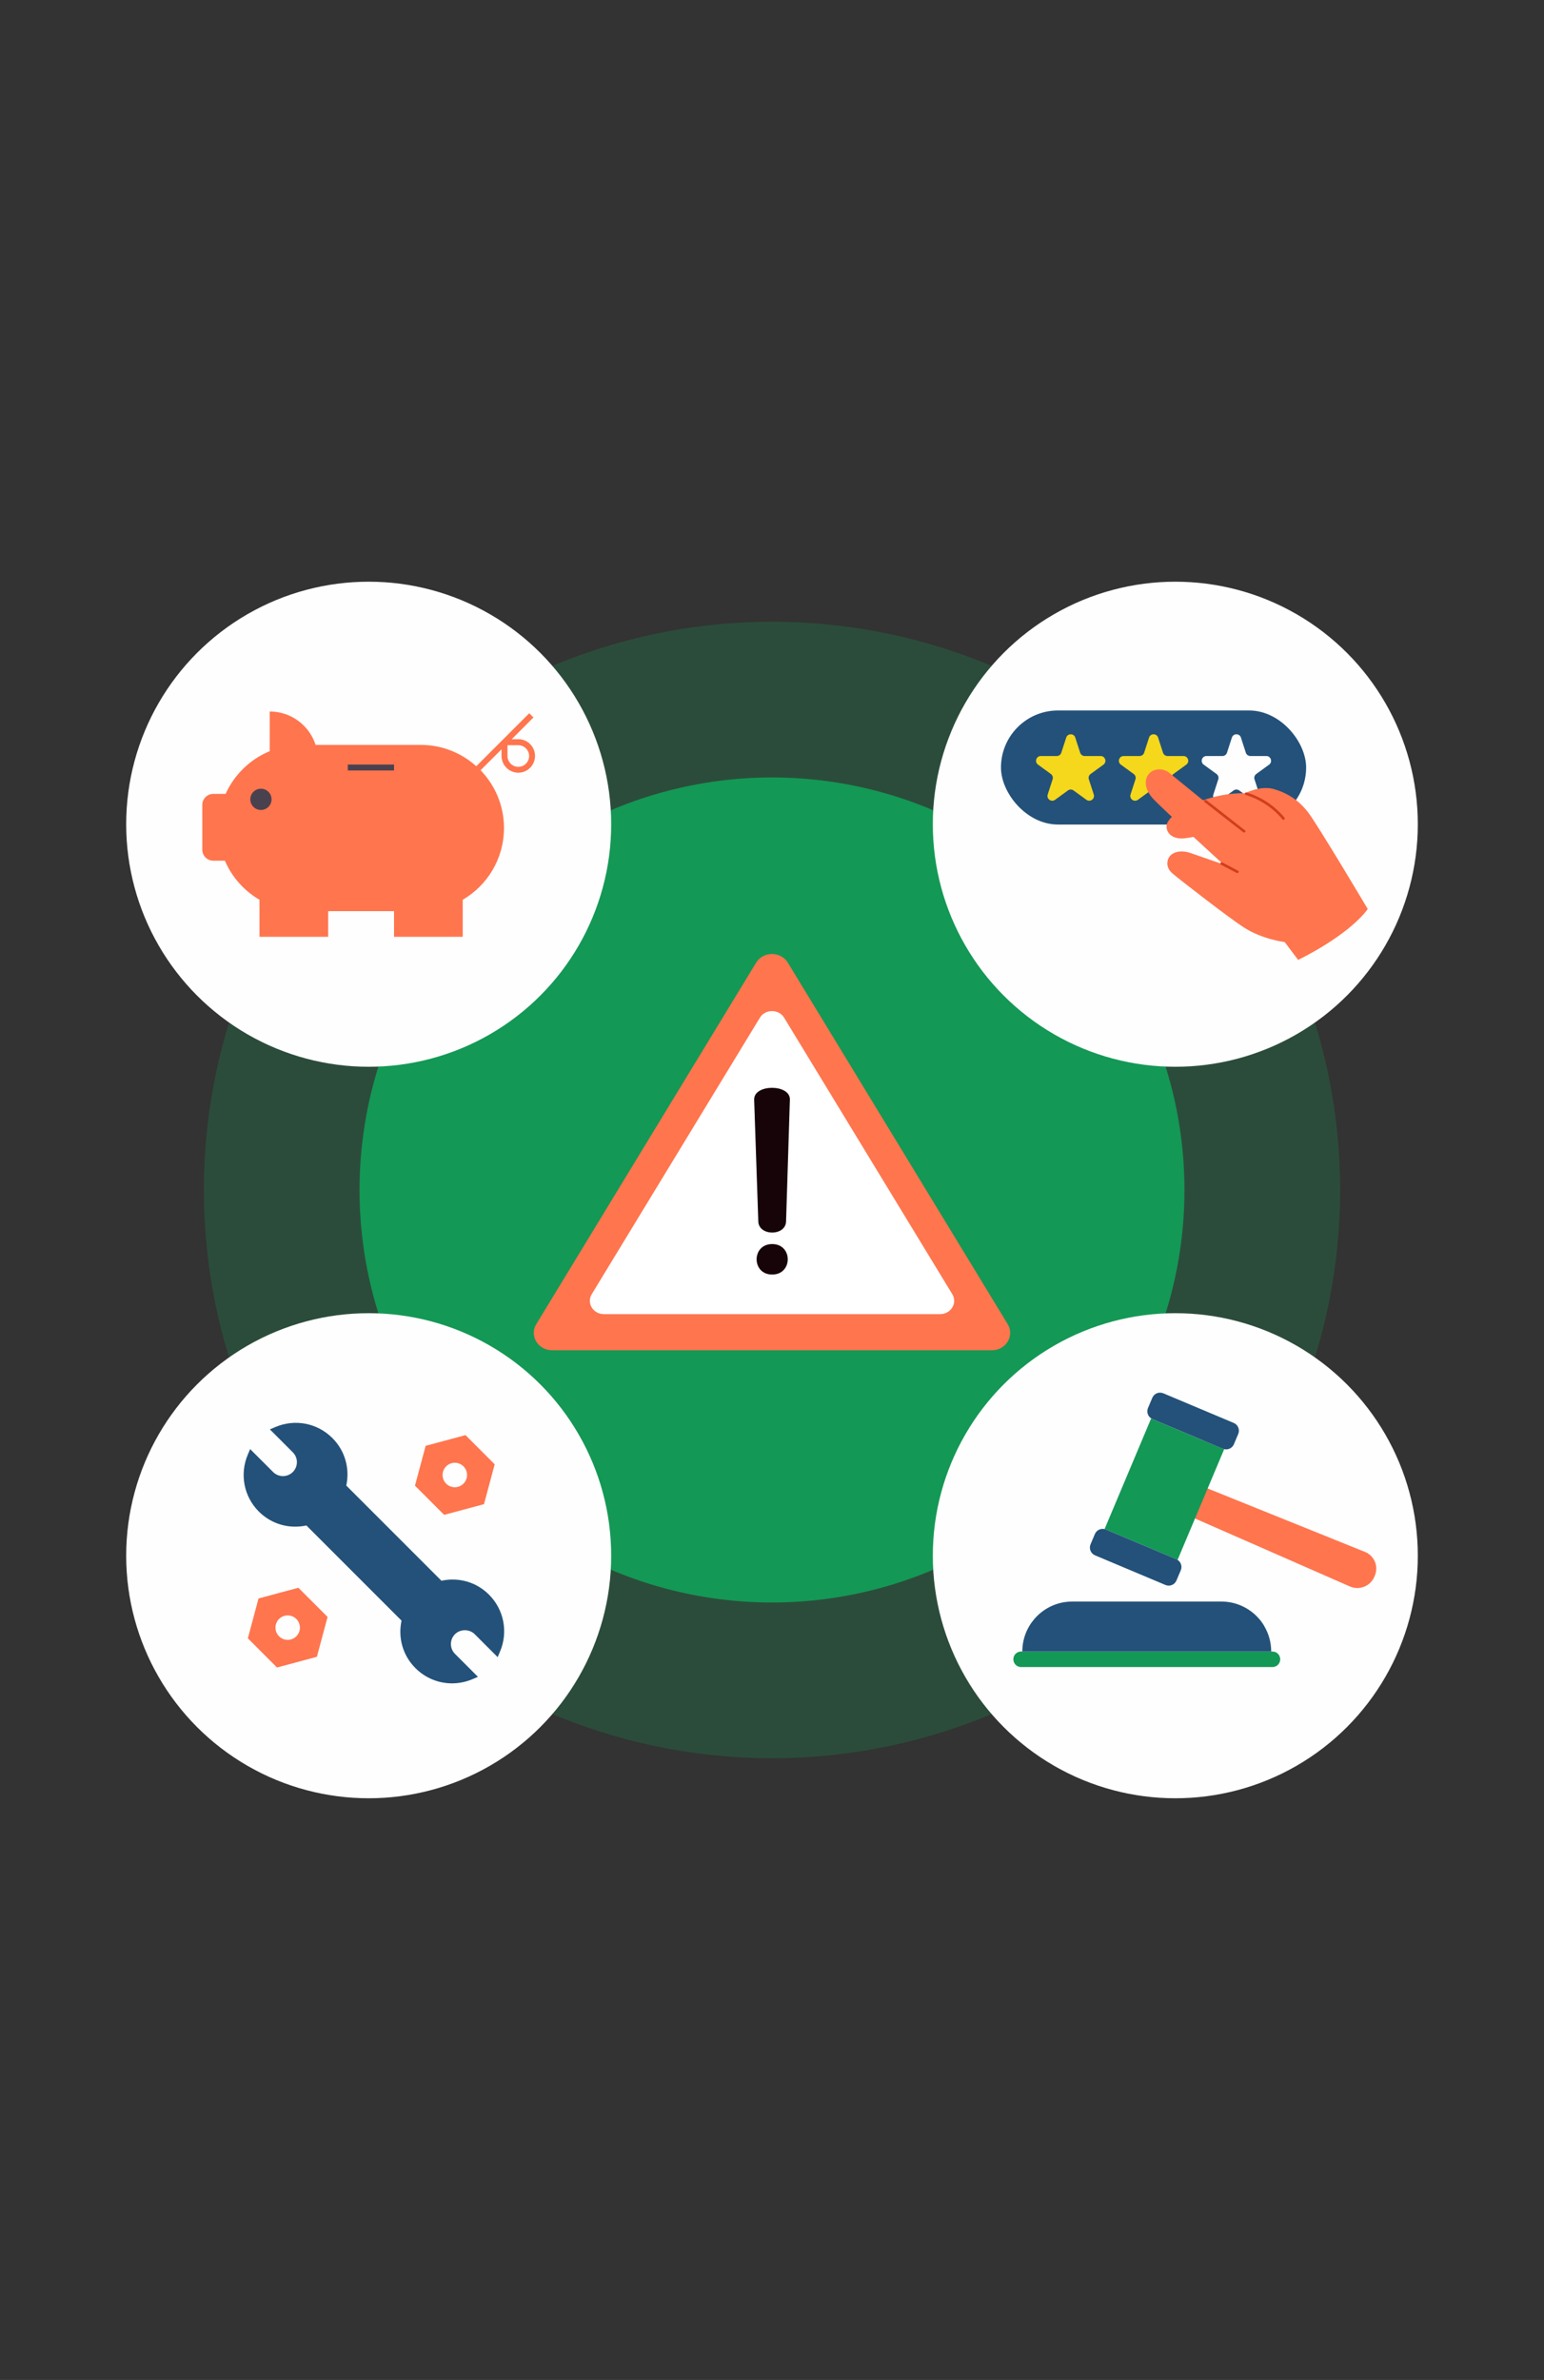 <?xml version="1.0" encoding="UTF-8"?><svg id="Calque_1" xmlns="http://www.w3.org/2000/svg" viewBox="0 0 510 786"><rect x="0" y="0" width="510" height="786" fill="#333333" stroke="none"/><defs><style>.cls-1{fill:#ff754e;}.cls-2{fill:#4a414f;}.cls-3{fill:#f5d71c;}.cls-4{fill:#235179;}.cls-5{fill:#d13e1c;}.cls-6{fill:#170409;}.cls-7{fill:#fff;}.cls-8{fill:#fefefe;}.cls-9{opacity:.25;}.cls-9,.cls-10{fill:#149856;}</style></defs><circle class="cls-10" cx="255" cy="393" r="136.24"/><circle class="cls-9" cx="255" cy="393" r="187.66"/><path class="cls-1" d="M249.75,317.94c2.33-3.83,8.16-3.83,10.49,0l36.31,59.69,36.31,59.69c2.33,3.83-.58,8.62-5.25,8.62h-145.23c-4.66,0-7.58-4.79-5.25-8.62l36.31-59.69,36.31-59.69Z"/><path class="cls-7" d="M250.99,336.11c1.78-2.93,6.24-2.93,8.02,0l27.77,45.65,27.77,45.65c1.78,2.93-.45,6.59-4.01,6.59h-111.07c-3.57,0-5.79-3.66-4.01-6.59l27.77-45.65,27.77-45.65Z"/><path class="cls-6" d="M249.1,363.06l1.37,40.2c0,5.07,9.18,5.07,9.18,0l1.26-40.2c0-5.07-11.8-5.07-11.8,0Z"/><path class="cls-6" d="M255.06,410.86c-6.85,0-6.86,10.07,0,10.07s6.86-10.07,0-10.07Z"/><circle class="cls-8" cx="121.78" cy="272.21" r="80.1"/><path class="cls-1" d="M171.2,244.14h-2.19l7.2-7.2-1.39-1.39-8.87,8.87s0,0,0,0l-8.63,8.63c-4.86-4.36-11.27-7.04-18.31-7.04h-34.76c-2.07-6.4-8.07-11.03-15.16-11.03h0v13.1c-6.48,2.67-11.7,7.75-14.57,14.11h-4.06c-2.01,0-3.64,1.63-3.64,3.64v14.78c0,2.01,1.63,3.64,3.64,3.64h3.82c2.33,5.44,6.37,9.95,11.43,12.91v12.23h22.69v-8.47h21.75v8.47h22.69v-12.23c8.15-4.76,13.63-13.58,13.63-23.7,0-7.42-2.95-14.13-7.73-19.08l6.92-6.92v2.19c0,3.05,2.48,5.54,5.53,5.54s5.53-2.48,5.53-5.54-2.48-5.53-5.53-5.53ZM171.2,253.25c-1.97,0-3.57-1.6-3.57-3.57v-3.57h3.57c1.97,0,3.57,1.6,3.57,3.57s-1.6,3.57-3.57,3.57Z"/><circle class="cls-2" cx="86.18" cy="263.97" r="3.51" transform="translate(-188.18 306.76) rotate(-80.78)"/><rect class="cls-2" x="114.89" y="252.49" width="15.26" height="1.96"/><circle class="cls-8" cx="388.22" cy="272.21" r="80.1"/><rect class="cls-4" x="330.63" y="234.64" width="100.8" height="37.67" rx="18.84" ry="18.84"/><path class="cls-3" d="M355.17,243.59l1.62,5c.21.65.82,1.09,1.5,1.09h5.26c1.53,0,2.16,1.96.93,2.85l-4.25,3.09c-.55.4-.78,1.11-.57,1.76l1.62,5c.47,1.45-1.19,2.66-2.43,1.76l-4.25-3.09c-.55-.4-1.3-.4-1.85,0l-4.25,3.09c-1.24.9-2.9-.31-2.43-1.76l1.62-5c.21-.65-.02-1.36-.57-1.76l-4.25-3.09c-1.24-.9-.6-2.85.93-2.85h5.26c.68,0,1.29-.44,1.5-1.09l1.62-5c.47-1.45,2.53-1.45,3,0Z"/><path class="cls-3" d="M382.53,243.59l1.62,5c.21.65.82,1.09,1.5,1.09h5.26c1.53,0,2.16,1.96.93,2.85l-4.25,3.09c-.55.4-.78,1.11-.57,1.76l1.62,5c.47,1.45-1.19,2.66-2.43,1.76l-4.25-3.09c-.55-.4-1.3-.4-1.85,0l-4.25,3.09c-1.24.9-2.9-.31-2.43-1.76l1.62-5c.21-.65-.02-1.36-.57-1.76l-4.25-3.09c-1.24-.9-.6-2.85.93-2.85h5.26c.68,0,1.29-.44,1.5-1.09l1.62-5c.47-1.45,2.53-1.45,3,0Z"/><path class="cls-8" d="M409.89,243.59l1.62,5c.21.65.82,1.09,1.5,1.09h5.26c1.53,0,2.16,1.96.93,2.85l-4.25,3.09c-.55.4-.78,1.11-.57,1.76l1.62,5c.47,1.45-1.19,2.66-2.43,1.76l-4.25-3.09c-.55-.4-1.3-.4-1.85,0l-4.25,3.09c-1.24.9-2.9-.31-2.43-1.76l1.62-5c.21-.65-.02-1.36-.57-1.76l-4.25-3.09c-1.24-.9-.6-2.85.93-2.85h5.26c.68,0,1.29-.44,1.5-1.09l1.62-5c.47-1.45,2.53-1.45,3,0Z"/><path class="cls-1" d="M403.61,285.31l-10.55-3.65c-3.3-1.1-5.76-.04-6.64,1.06-.88,1.1-1.63,3.65.92,5.8,2.55,2.16,18.59,14.59,23.43,17.72,6.24,4.04,13.58,4.88,13.58,4.88l4.44,5.89s16.31-7.74,22.99-16.8c0,0-16.8-28.27-19.82-32.09-3.03-3.82-6.41-6.06-10.99-7.47-4.57-1.41-9.8,1.36-9.8,1.36,0,0-5.89-.49-14.02,2.37-6.86,2.37-10.02,4.75-11.39,7.04s.44,6.24,6.06,5.37c5.62-.88,9.1-1.59,9.1-1.59l2.68,10.11Z"/><path class="cls-1" d="M404.22,285.57s-19.87-18.11-23.21-21.63c-3.34-3.52-2.99-6.99-1.27-8.62,1.71-1.63,4.57-1.67,6.59,0l25.67,20.92-7.79,9.32Z"/><path class="cls-5" d="M403.3,285.57l5.19,2.73c.53.26.96-.49.44-.75l-5.19-2.73c-.49-.26-.93.49-.44.75Z"/><path class="cls-5" d="M411.47,262.54c4.76,1.45,8.99,4.26,12.18,8.09.35.44.96-.22.61-.61-3.27-3.94-7.63-6.83-12.53-8.31-.24-.05-.47.09-.53.33-.04.2.07.42.26.5h0Z"/><path class="cls-5" d="M397.89,264.91l12.75,9.94c.44.35,1.06-.26.61-.61l-12.75-9.98c-.44-.32-1.06.31-.61.66Z"/><circle class="cls-8" cx="121.78" cy="513.79" r="80.1"/><path class="cls-7" d="M152.29,489.2c1.14-1.14,1.14-2.99,0-4.12-.55-.55-1.28-.85-2.06-.85s-1.51.3-2.06.85-.85,1.28-.85,2.06.3,1.51.85,2.06c1.1,1.1,3.02,1.1,4.12,0Z"/><path class="cls-4" d="M101.2,503.79l31.43,31.43c-1.23,5.74.46,11.56,4.59,15.69,3.29,3.29,7.64,5.03,12.09,5.03,2.28,0,4.58-.46,6.78-1.39l1.78-.76-7.58-7.58c-.87-.87-1.35-2.03-1.35-3.25s.48-2.39,1.35-3.26c1.74-1.74,4.77-1.74,6.51,0l7.58,7.58.76-1.78c2.77-6.49,1.34-13.89-3.63-18.86-4.13-4.14-9.95-5.82-15.7-4.59l-31.43-31.43c1.23-5.74-.46-11.56-4.59-15.69-4.97-4.97-12.38-6.4-18.87-3.63l-1.78.76,7.58,7.58c.87.87,1.35,2.03,1.35,3.25s-.48,2.39-1.35,3.26c-1.8,1.79-4.72,1.79-6.51,0l-7.58-7.58-.76,1.78c-2.76,6.49-1.34,13.89,3.63,18.86,4.14,4.13,9.96,5.82,15.7,4.59Z"/><path class="cls-1" d="M153.76,473.96l-13.16,3.53-3.53,13.16,9.64,9.64,13.16-3.53,3.53-13.16-9.64-9.64ZM150.23,491.17c-2.23,0-4.04-1.81-4.04-4.04s1.81-4.04,4.04-4.04,4.04,1.81,4.04,4.04-1.81,4.04-4.04,4.04Z"/><path class="cls-1" d="M98.56,524.37l-13.16,3.53-3.53,13.16,9.64,9.64,13.16-3.53,3.53-13.16-9.64-9.64ZM95.03,541.58c-2.23,0-4.04-1.81-4.04-4.04s1.81-4.04,4.04-4.04,4.04,1.81,4.04,4.04-1.81,4.04-4.04,4.04Z"/><circle class="cls-8" cx="388.22" cy="513.79" r="80.1"/><path class="cls-10" d="M420.3,545.42h-83.01c-1.42,0-2.57,1.15-2.57,2.57s1.15,2.57,2.57,2.57h83.01c1.42,0,2.57-1.15,2.57-2.57s-1.15-2.57-2.57-2.57Z"/><path class="cls-4" d="M417.61,537.02c-.7-1.2-1.56-2.3-2.54-3.27-2.99-2.99-7.11-4.83-11.68-4.83h-49.19c-.9,0-1.78.07-2.65.21-7.86,1.27-13.87,8.08-13.87,16.3h82.21c0-3.07-.84-5.94-2.3-8.4Z"/><path class="cls-1" d="M450.88,512.54l-17.25-6.96-16.23-6.54-19.08-7.7-4.17,9.9,18.84,8.27,16.02,7.03,16.87,7.4c3.13,1.37,6.77-.08,8.1-3.23l.15-.36c1.29-3.06-.18-6.57-3.25-7.82Z"/><path class="cls-10" d="M403.91,478.45l-6.15-2.59-17.11-7.2c-.15-.06-.28-.14-.41-.22l-15.39,36.56c.15.04.3.08.44.14l.97.41,22.3,9.39c.15.06.28.14.41.22l5.33-12.66,4.73-11.24,5.33-12.66c-.15-.04-.3-.08-.45-.14Z"/><path class="cls-4" d="M397.77,475.87l6.15,2.59c.15.06.3.11.45.14,1.3.3,2.66-.36,3.2-1.63l1.43-3.39c.6-1.42-.07-3.05-1.48-3.64l-23.26-9.79c-1.42-.6-3.05.07-3.64,1.48l-1.43,3.39c-.53,1.27-.05,2.71,1.07,3.42.13.08.27.16.41.22l17.11,7.2Z"/><path class="cls-4" d="M366.26,505.55l-.97-.41c-.15-.06-.3-.11-.44-.14-1.3-.31-2.66.36-3.2,1.63l-1.43,3.39c-.6,1.42.07,3.05,1.48,3.64l23.26,9.79c1.42.6,3.05-.07,3.64-1.48l1.43-3.39c.53-1.27.05-2.71-1.07-3.42-.13-.08-.27-.16-.41-.22l-22.3-9.39Z"/></svg>